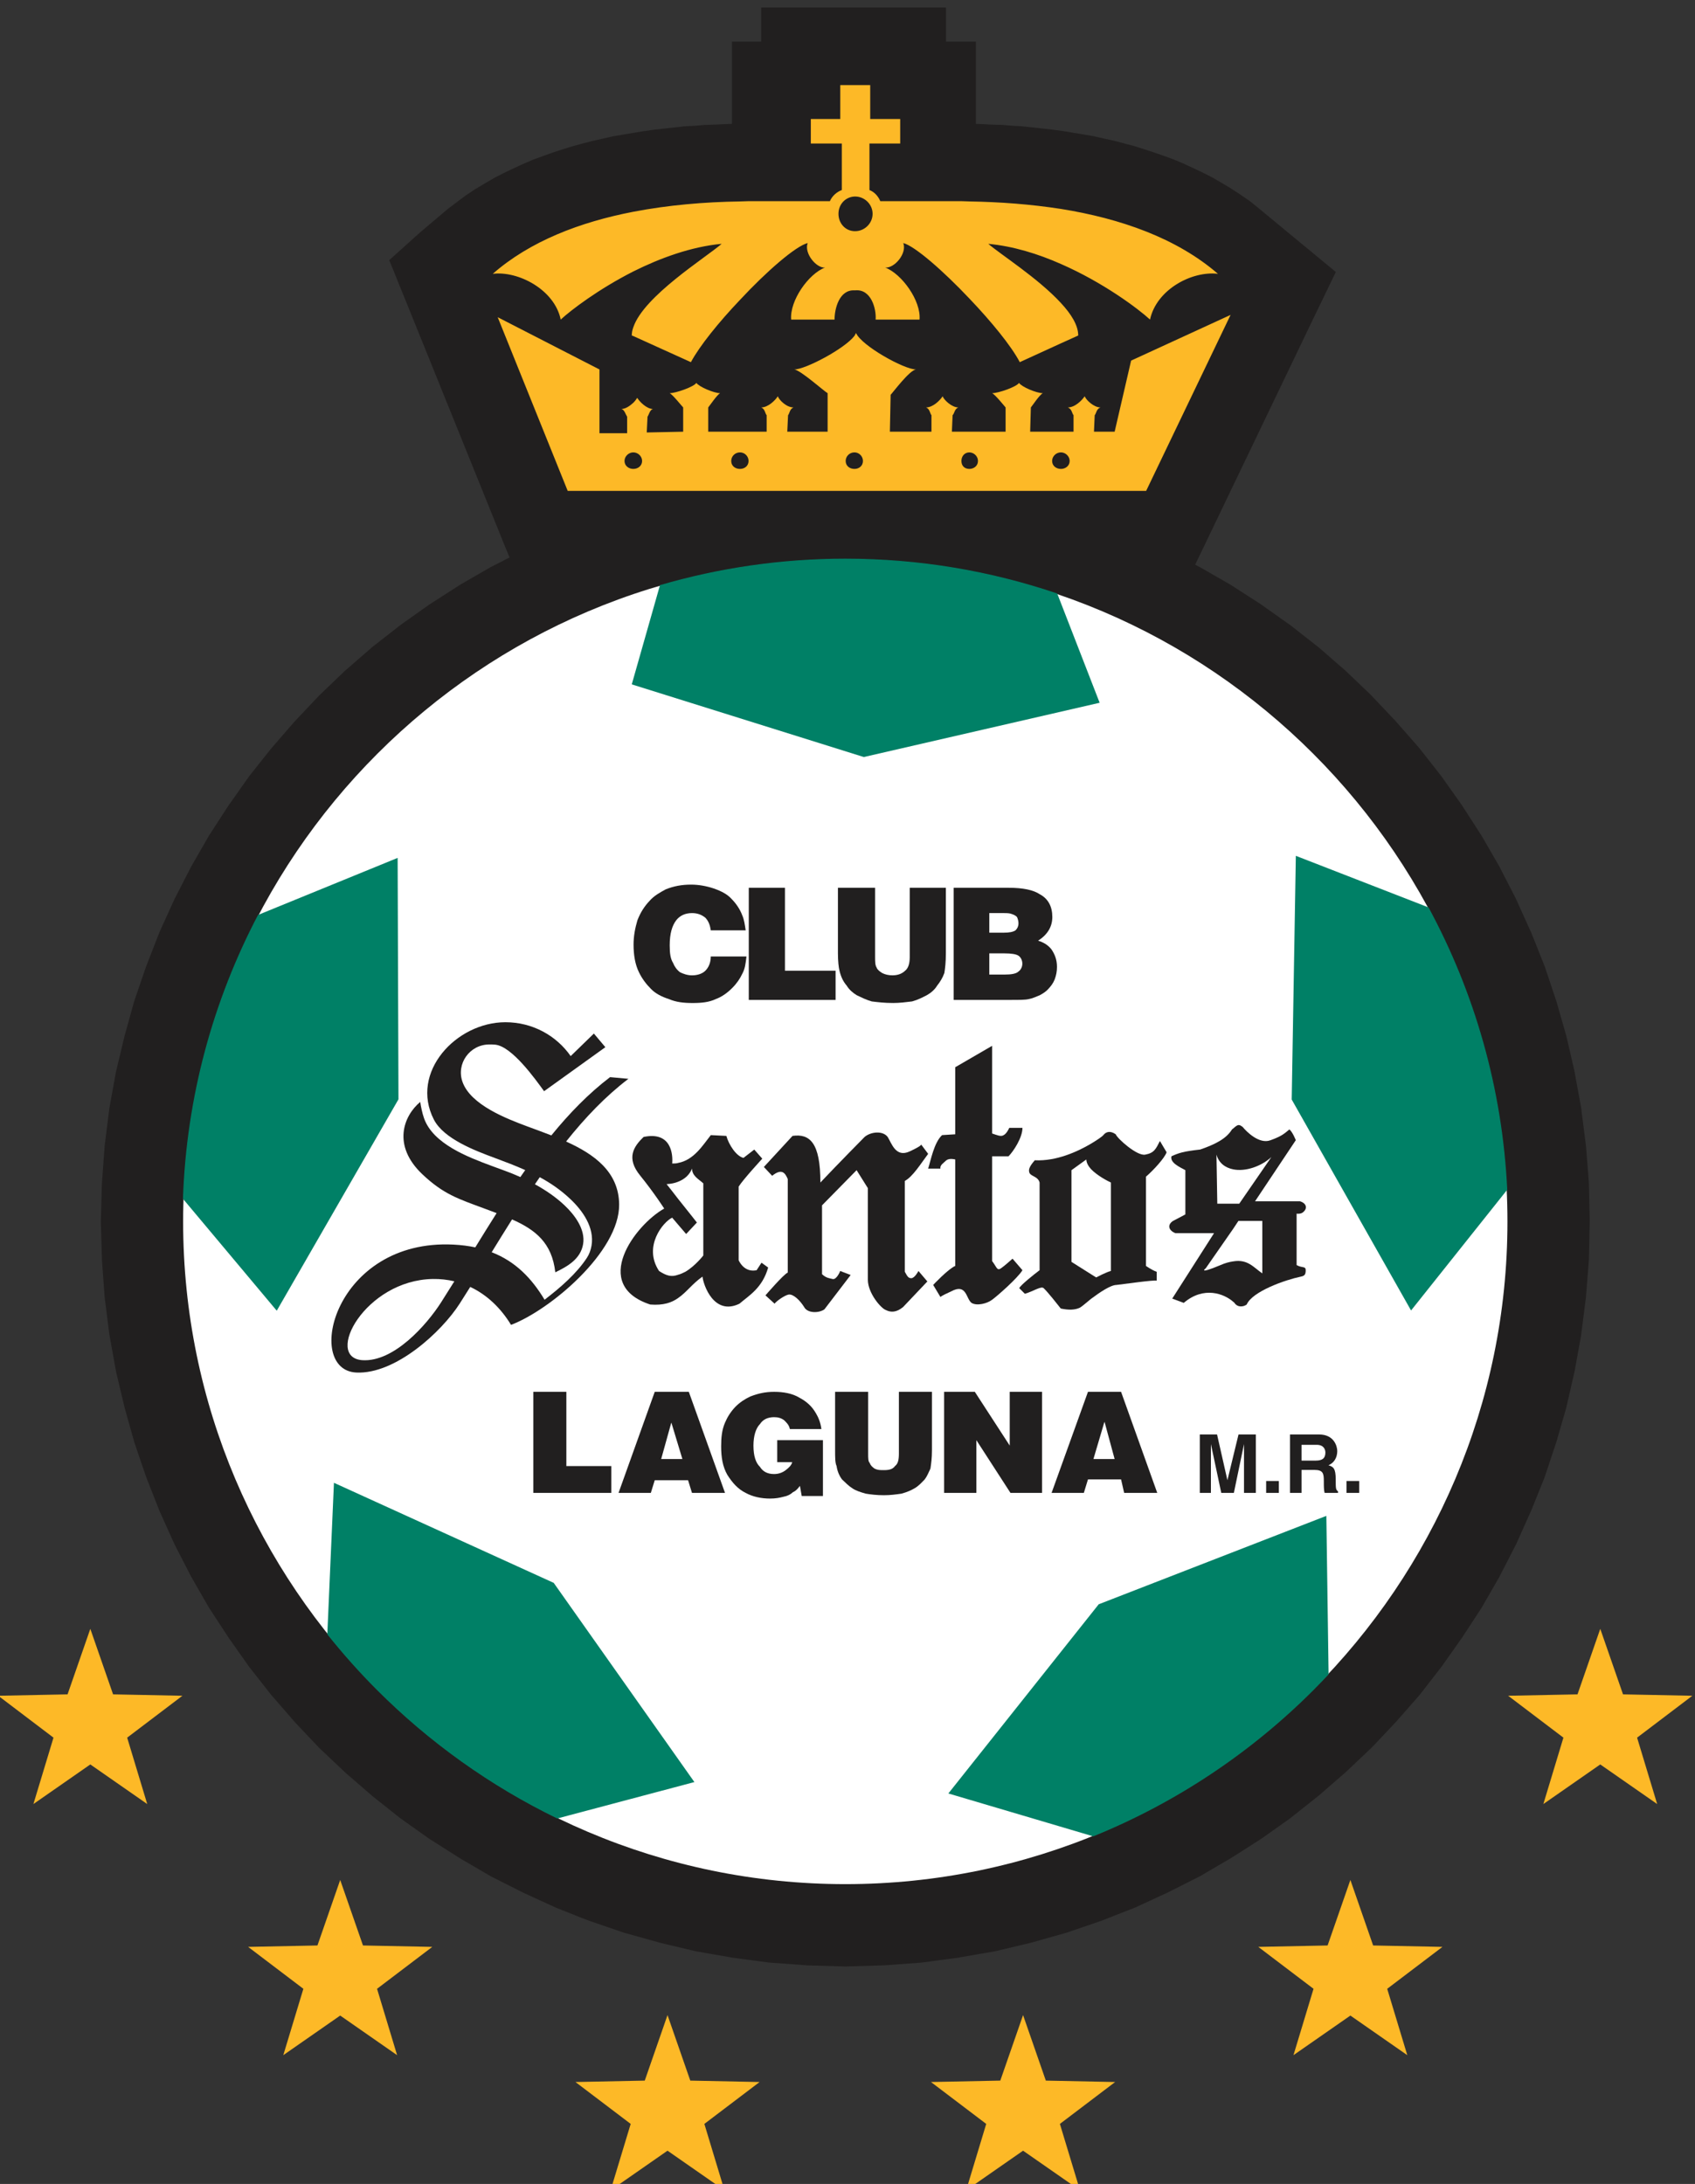 <svg xmlns:dc="http://purl.org/dc/elements/1.1/" xmlns:cc="http://creativecommons.org/ns#" xmlns:rdf="http://www.w3.org/1999/02/22-rdf-syntax-ns#" xmlns:svg="http://www.w3.org/2000/svg" xmlns="http://www.w3.org/2000/svg" id="svg7254" version="1.1" viewBox="1 1 51.36 66.15">
  <rect x="1" y="1" width="51.36" height="66.15" fill="#333333" stroke="none"/>
  <defs id="defs7248">
    <clipPath id="clipPath5318" clipPathUnits="userSpaceOnUse">
      <path id="path5316" d="M 0,0 H 595.276 V 765.354 H 0 Z"></path>
    </clipPath>
    <clipPath id="clipPath5346" clipPathUnits="userSpaceOnUse">
      <path id="path5344" d="M 0,0 H 595.276 V 765.354 H 0 Z"></path>
    </clipPath>
    <clipPath id="clipPath5370" clipPathUnits="userSpaceOnUse">
      <path id="path5368" d="M 0,0 H 595.276 V 765.354 H 0 Z"></path>
    </clipPath>
    <clipPath id="clipPath5394" clipPathUnits="userSpaceOnUse">
      <path id="path5392" d="M 0,0 H 595.276 V 765.354 H 0 Z"></path>
    </clipPath>
    <clipPath id="clipPath5432" clipPathUnits="userSpaceOnUse">
      <path id="path5430" d="M 0,0 H 595.276 V 765.354 H 0 Z"></path>
    </clipPath>
  </defs>
  <g transform="translate(-103.313,-91.665)" id="layer1">
    <g id="g7246" transform="matrix(0.665,0,0,-0.665,-6.521,572.277)">
      <g id="g5308" transform="translate(239.067,667.314)">
        <path d="M 0,0 -0.002,0.038 V 0.055 L -0.134,1.716 -0.14,1.749 -0.141,1.767 -0.347,3.387 -0.351,3.438 -0.357,3.469 -0.653,5.081 -0.658,5.11 -0.659,5.121 -1.019,6.68 -1.035,6.737 -1.039,6.756 -1.488,8.324 -1.5,8.353 l -0.005,0.015 -0.503,1.503 -0.017,0.045 -0.012,0.028 -0.588,1.478 -0.016,0.04 -0.013,0.02 -0.65,1.44 -0.016,0.036 -0.01,0.02 -0.731,1.424 -0.015,0.028 -0.008,0.016 -0.793,1.374 -0.019,0.032 -0.01,0.012 -0.886,1.375 -0.916,1.292 -0.018,0.028 -0.009,0.01 -0.976,1.242 -0.025,0.031 -0.013,0.016 -1.07,1.217 -1.08,1.14 -0.026,0.025 -0.012,0.016 -1.131,1.08 -0.031,0.029 -0.02,0.018 -1.194,1.037 -0.028,0.022 -0.012,0.009 -1.247,0.978 -0.025,0.018 -0.013,0.007 -1.324,0.938 -1.344,0.866 -0.028,0.016 -0.012,0.009 -1.377,0.79 -0.028,0.016 -0.013,0.006 -0.178,0.092 0.121,0.251 0.203,0.422 0.128,0.262 0.127,0.267 4.649,9.682 0.352,0.731 0.161,0.328 0.158,0.33 0.255,0.529 0.257,0.529 -0.451,0.372 -0.453,0.374 -0.283,0.236 -0.287,0.234 -0.596,0.491 -1.439,1.19 -0.376,0.304 -0.043,0.032 -0.03,0.021 -0.019,0.015 -0.008,0.003 -0.385,0.265 -0.424,0.278 -0.388,0.23 -0.415,0.244 -0.034,0.015 -0.018,0.011 -0.447,0.228 -0.382,0.178 -0.453,0.212 -0.46,0.194 -0.032,0.01 -0.01,0.005 -0.422,0.154 -0.452,0.156 -0.407,0.133 -0.477,0.151 -0.045,0.015 -0.026,0.006 -0.325,0.08 -0.058,0.022 -0.046,0.012 -0.027,0.006 -0.421,0.107 -0.419,0.092 -0.491,0.112 -0.039,0.008 -0.017,0.001 -0.424,0.073 -0.917,0.151 -0.484,0.065 -0.432,0.049 -0.434,0.046 -0.503,0.055 -0.033,0.004 h -0.022 l -0.358,0.02 -0.503,0.04 -0.033,0.002 h -0.016 l -0.373,0.008 -0.489,0.027 -0.274,0.008 v 1.321 0.463 0.47 0.746 0.749 h -0.746 -0.617 v 0.057 0.748 0.747 h -0.747 -0.748 -0.467 -0.468 -3.567 -0.466 -0.467 -0.747 -0.746 v -0.747 -0.748 -0.057 h -0.585 -0.747 v -0.749 -0.746 -0.47 -0.463 -1.319 l -0.376,-0.015 -0.368,-0.018 -0.493,-0.016 -0.034,-10e-4 -0.017,-0.002 -0.375,-0.033 -0.504,-0.027 -0.036,-0.004 -0.017,-0.002 -0.848,-0.094 -0.491,-0.055 -0.488,-0.071 -0.424,-0.069 -0.426,-0.072 -0.488,-0.083 -0.051,-0.008 -0.029,-0.007 -0.39,-0.089 -0.507,-0.115 -0.429,-0.111 -0.501,-0.136 -0.439,-0.137 -0.475,-0.156 -0.396,-0.143 -0.447,-0.163 -0.039,-0.017 -0.021,-0.008 -0.461,-0.198 -0.384,-0.179 -0.462,-0.22 -0.411,-0.212 -0.037,-0.021 -0.019,-0.012 -0.393,-0.228 -0.396,-0.238 -0.033,-0.02 -0.017,-0.011 -0.387,-0.257 -0.026,-0.016 -0.008,-0.007 -0.027,-0.02 -0.009,-0.007 -0.72,-0.54 -0.03,-0.026 -0.017,-0.012 -1.169,-0.988 -0.228,-0.201 -0.246,-0.22 -0.244,-0.221 -0.391,-0.349 -0.392,-0.352 0.2,-0.487 0.195,-0.485 0.124,-0.309 0.125,-0.303 0.48,-1.185 3.945,-9.759 0.12,-0.299 0.118,-0.288 0.176,-0.427 -0.83,-0.425 -0.035,-0.019 -0.019,-0.01 -1.375,-0.792 -0.03,-0.017 -0.015,-0.013 -1.373,-0.884 -1.296,-0.918 -0.023,-0.02 -0.011,-0.007 -1.249,-0.977 -0.026,-0.021 -0.008,-0.01 -1.185,-1.028 -0.029,-0.027 -0.016,-0.013 -1.138,-1.091 -0.028,-0.029 -0.013,-0.012 -1.112,-1.177 -1.061,-1.225 -0.986,-1.242 -0.024,-0.034 -0.012,-0.016 -0.934,-1.324 -0.858,-1.325 -0.023,-0.037 -0.012,-0.022 -0.792,-1.377 -0.014,-0.029 -0.008,-0.013 -0.732,-1.427 -0.014,-0.03 -0.005,-0.012 -0.651,-1.432 -0.018,-0.043 -0.011,-0.027 -0.597,-1.533 -0.523,-1.522 -0.011,-0.043 -0.008,-0.018 -0.445,-1.602 -0.38,-1.592 -0.007,-0.034 -0.003,-0.015 -0.289,-1.591 -0.008,-0.048 -0.002,-0.027 -0.205,-1.631 -0.005,-0.042 -0.003,-0.026 -0.123,-1.708 -0.047,-1.668 v -0.033 -0.01 -0.031 -0.014 l 0.051,-1.72 0.12,-1.659 0.004,-0.041 0.003,-0.021 0.205,-1.625 0.006,-0.045 0.006,-0.029 0.289,-1.606 0.011,-0.044 0.003,-0.025 0.388,-1.632 0.436,-1.552 0.014,-0.039 0.006,-0.022 0.52,-1.525 0.013,-0.033 0.006,-0.017 0.575,-1.462 0.017,-0.044 0.012,-0.027 0.649,-1.438 0.011,-0.027 0.004,-0.009 0.012,-0.025 0.006,-0.009 0.725,-1.412 0.017,-0.035 0.012,-0.019 0.784,-1.364 0.025,-0.043 0.014,-0.02 0.886,-1.354 0.898,-1.272 0.015,-0.023 0.005,-0.007 0.018,-0.023 0.008,-0.01 0.989,-1.258 0.019,-0.023 0.01,-0.01 1.063,-1.224 1.071,-1.13 0.034,-0.035 0.021,-0.02 1.177,-1.113 1.224,-1.059 1.242,-0.986 0.033,-0.025 0.017,-0.013 1.276,-0.904 0.036,-0.024 0.019,-0.011 1.369,-0.87 1.375,-0.803 0.041,-0.023 0.02,-0.01 1.455,-0.733 1.466,-0.672 0.031,-0.011 0.013,-0.006 1.138,-0.453 0.396,-0.149 1.528,-0.523 0.041,-0.012 0.021,-0.005 1.597,-0.446 1.582,-0.376 0.051,-0.01 0.027,-0.005 1.639,-0.286 0.808,-0.108 0.819,-0.108 0.053,-0.005 0.031,-0.003 1.653,-0.121 0.037,-0.002 0.02,-0.002 1.67,-0.048 h 0.061 0.023 l 1.691,0.05 0.03,0.002 h 0.012 l 1.657,0.121 0.051,0.006 0.025,0.002 1.615,0.216 0.04,0.008 0.027,0.004 0.117,0.021 1.49,0.258 0.043,0.008 0.019,0.005 1.618,0.386 1.559,0.439 0.039,0.011 0.017,0.007 1.531,0.523 0.03,0.011 0.016,0.005 1.21,0.476 0.269,0.102 0.049,0.022 0.026,0.011 1.478,0.683 1.403,0.708 0.027,0.013 0.005,0.003 0.034,0.018 0.014,0.008 1.405,0.823 1.321,0.842 0.037,0.025 0.021,0.014 1.295,0.916 0.028,0.022 0.012,0.011 1.278,1.015 1.223,1.063 1.13,1.071 0.036,0.033 0.022,0.021 1.104,1.169 1.033,1.177 0.019,0.022 0.004,0.007 0.023,0.028 0.01,0.011 0.978,1.259 0.017,0.02 0.005,0.012 0.93,1.318 0.858,1.312 0.024,0.041 0.015,0.025 0.793,1.376 0.016,0.031 0.004,0.013 0.727,1.415 0.019,0.037 0.008,0.021 0.67,1.494 0.595,1.475 0.016,0.048 0.01,0.027 0.523,1.57 0.444,1.535 0.014,0.059 0.006,0.022 0.361,1.581 0.007,0.039 0.007,0.022 0.288,1.597 0.006,0.047 0.003,0.029 0.209,1.641 0.004,0.032 v 0.016 l 0.132,1.655 0.003,0.047 v 0.028 l 0.036,1.721 z" style="fill:#211f1f;fill-opacity:1;fill-rule:nonzero;stroke:none" id="path5310"></path>
      </g>
      <g id="g5312">
        <g id="g5314" clip-path="url(#clipPath5318)">
          <g id="g5320" transform="translate(205.189,695.75)">
            <path d="M 0,0 C 16.611,0 30.166,-13.56 30.166,-30.168 30.166,-46.79 16.611,-60.346 0,-60.347 c -16.622,0 -30.177,13.557 -30.177,30.179 C -30.177,-13.56 -16.622,0 0,0" style="fill:#ffffff;fill-opacity:1;fill-rule:nonzero;stroke:none" id="path5322"></path>
          </g>
          <g id="g5324" transform="translate(184.786,682.146)">
            <path d="m 0,0 -6.362,-2.599 c -2.043,-3.894 -3.261,-8.279 -3.42,-12.928 l 4.274,-5.098 5.546,9.629 z m -2.902,-28.463 -0.302,-6.902 c 0.71,-0.889 1.464,-1.737 2.266,-2.538 2.381,-2.381 5.154,-4.367 8.21,-5.85 l 6.25,1.659 -6.41,9.073 z m 32.956,40.505 c -3.032,1.029 -6.281,1.587 -9.651,1.587 -2.93,0 -5.766,-0.422 -8.449,-1.206 L 10.668,7.903 21.241,4.594 31.987,7.066 Z m 16.92,-14.298 -6.047,2.35 -0.188,-11.101 5.438,-9.607 4.381,5.499 c 10e-4,0.004 10e-4,0.01 10e-4,0.012 -0.223,4.629 -1.498,8.989 -3.585,12.847 m -15.029,-31.74 -6.851,-8.617 6.602,-1.953 c 3.784,1.535 7.191,3.816 10.036,6.663 0.234,0.233 0.46,0.473 0.687,0.713 l -0.102,7.221 z" style="fill:#008066;fill-opacity:1;fill-rule:nonzero;stroke:none" id="path5326"></path>
          </g>
          <g id="g5328" transform="translate(218.207,704.796)">
            <path d="m 0,0 -0.75,-3.238 h -0.942 l 0.033,0.752 c 0.073,0.073 0.073,0.283 0.261,0.353 -0.294,0 -0.647,0.331 -0.718,0.508 -0.119,-0.177 -0.435,-0.508 -0.768,-0.508 0.19,-0.07 0.19,-0.28 0.261,-0.353 V -3.238 H -4.6 l 0.032,1.105 c 0.072,0.083 0.393,0.576 0.546,0.65 -0.296,0 -0.976,0.293 -1.085,0.468 -0.106,-0.175 -0.931,-0.468 -1.224,-0.468 0.142,-0.074 0.541,-0.567 0.612,-0.65 v -1.105 h -2.447 l 0.032,0.752 c 0.084,0.073 0.084,0.283 0.261,0.353 -0.293,0 -0.647,0.331 -0.716,0.508 -0.109,-0.177 -0.437,-0.508 -0.753,-0.508 0.175,-0.07 0.175,-0.28 0.245,-0.353 v -0.752 h -1.895 l 0.035,1.681 c 0.107,0.109 0.858,1.119 1.155,1.154 -0.544,0 -2.485,1.084 -2.732,1.66 -0.023,-0.045 -0.047,-0.08 -0.071,-0.13 -0.449,-0.586 -2.235,-1.53 -2.742,-1.53 0.291,-0.035 1.364,-0.999 1.518,-1.08 v -1.755 h -1.838 l 0.036,0.752 c 0.07,0.073 0.07,0.283 0.248,0.353 -0.317,0 -0.649,0.331 -0.717,0.508 -0.107,-0.177 -0.437,-0.508 -0.754,-0.508 0.176,-0.07 0.176,-0.28 0.247,-0.353 v -0.752 h -2.662 v 1.105 c 0.07,0.083 0.402,0.576 0.543,0.65 -0.283,0 -0.966,0.293 -1.084,0.468 -0.105,-0.175 -0.931,-0.468 -1.213,-0.468 0.141,-0.074 0.532,-0.567 0.613,-0.65 v -1.105 l -1.66,-0.035 0.035,0.717 c 0.071,0.107 0.106,0.316 0.248,0.353 -0.283,0 -0.613,0.331 -0.717,0.508 -0.038,-0.061 -0.095,-0.142 -0.178,-0.225 -0.153,-0.14 -0.353,-0.283 -0.542,-0.283 0.141,-0.037 0.189,-0.246 0.26,-0.353 v -0.751 h -1.26 v 2.904 l -4.638,2.38 3.19,-7.911 H 0.685 l 3.847,8.016 z m -22.682,-4.933 c -0.211,0 -0.401,0.14 -0.401,0.363 0,0.213 0.19,0.39 0.401,0.39 0.212,0 0.4,-0.177 0.4,-0.39 0,-0.223 -0.188,-0.363 -0.4,-0.363 m 4.86,0 c -0.224,0 -0.399,0.14 -0.399,0.363 0,0.213 0.175,0.39 0.399,0.39 0.215,0 0.391,-0.177 0.391,-0.39 0,-0.223 -0.176,-0.363 -0.391,-0.363 m 5.217,0 c -0.224,0 -0.401,0.14 -0.401,0.363 0,0.213 0.177,0.39 0.401,0.39 0.21,0 0.386,-0.177 0.386,-0.39 0,-0.223 -0.176,-0.363 -0.386,-0.363 m 5.248,0 h -0.01 c -0.224,0 -0.365,0.14 -0.365,0.363 0,0.213 0.141,0.39 0.365,0.39 h 0.01 c 0.215,-0.013 0.379,-0.189 0.379,-0.39 0,-0.21 -0.164,-0.354 -0.379,-0.363 m 4.159,0 c -0.216,0 -0.401,0.14 -0.401,0.363 0,0.213 0.185,0.39 0.401,0.39 0.21,0 0.398,-0.177 0.398,-0.39 0,-0.223 -0.188,-0.363 -0.398,-0.363 M -25.99,1.869 c 0.471,0.436 1.731,1.392 3.308,2.192 1.225,0.611 2.637,1.129 4.025,1.258 -0.717,-0.623 -3.544,-2.377 -4.025,-3.801 -0.047,-0.13 -0.07,-0.246 -0.07,-0.375 l 0.07,-0.025 2.624,-1.189 c 0.39,0.73 1.272,1.825 2.236,2.836 1.206,1.296 2.534,2.449 3.085,2.59 -0.176,-0.472 0.402,-1.153 0.789,-1.117 -0.753,-0.285 -1.613,-1.508 -1.542,-2.369 h 1.977 c 0,0.496 0.215,1.368 0.908,1.331 h 0.035 c 0.719,0.071 0.967,-0.835 0.929,-1.331 h 2.001 c 0.072,0.861 -0.81,2.084 -1.563,2.369 0.423,-0.036 0.999,0.645 0.822,1.117 0.531,-0.141 1.825,-1.271 3.024,-2.541 0.978,-1.025 1.897,-2.144 2.284,-2.885 l 1.875,0.858 0.788,0.356 c 0,0.468 -0.319,0.975 -0.788,1.481 -1.039,1.129 -2.768,2.225 -3.31,2.695 1.132,-0.105 2.271,-0.458 3.31,-0.918 C -1.281,3.564 0.308,2.377 0.862,1.869 1.155,3.237 2.769,4.095 3.956,3.953 2.075,5.579 -0.48,6.472 -3.198,6.909 -4.568,7.121 -5.966,7.226 -7.357,7.25 -7.591,7.263 -7.826,7.263 -8.05,7.263 h -3.378 c -0.106,0.245 -0.283,0.424 -0.494,0.505 v 2.12 h 1.4 v 1.116 h -1.366 v 1.545 h -1.364 v -1.545 h -1.342 V 9.888 h 1.412 v -2.12 c -0.224,-0.081 -0.436,-0.26 -0.543,-0.505 h -3.376 c -0.248,0 -0.484,0 -0.721,-0.013 -1.623,-0.024 -3.27,-0.165 -4.86,-0.47 -2.437,-0.471 -4.708,-1.342 -6.404,-2.827 1.154,0.142 2.814,-0.716 3.096,-2.084 m 13.385,5.605 h 0.035 c 0.422,0 0.791,-0.353 0.791,-0.788 0,-0.437 -0.369,-0.79 -0.791,-0.79 h -0.035 c -0.424,0.012 -0.729,0.364 -0.729,0.79 0,0.423 0.305,0.766 0.729,0.788" style="fill:#fdb927;fill-opacity:1;fill-rule:nonzero;stroke:none" id="path5330"></path>
          </g>
          <g id="g5332" transform="translate(200.645,678.845)">
            <path d="m 0,0 h -1.591 c -0.034,0.247 -0.105,0.424 -0.246,0.576 -0.176,0.141 -0.364,0.211 -0.609,0.211 -0.298,0 -0.545,-0.104 -0.72,-0.328 -0.189,-0.249 -0.296,-0.611 -0.296,-1.142 0,-0.365 0.035,-0.613 0.154,-0.801 0.07,-0.176 0.176,-0.318 0.317,-0.424 0.142,-0.069 0.33,-0.141 0.545,-0.141 0.245,0 0.469,0.072 0.609,0.211 0.141,0.142 0.246,0.354 0.246,0.649 H 0.035 C 0,-1.519 -0.037,-1.765 -0.155,-1.977 -0.26,-2.201 -0.402,-2.413 -0.614,-2.625 -0.837,-2.849 -1.085,-3.027 -1.365,-3.13 c -0.296,-0.143 -0.648,-0.179 -1.049,-0.179 -0.4,0 -0.752,0.036 -1.084,0.179 -0.318,0.103 -0.611,0.246 -0.823,0.469 -0.211,0.211 -0.401,0.46 -0.542,0.753 -0.175,0.353 -0.246,0.789 -0.246,1.26 0,0.389 0.071,0.753 0.176,1.107 0.14,0.364 0.329,0.647 0.541,0.871 0.213,0.247 0.472,0.387 0.753,0.541 0.366,0.143 0.717,0.213 1.155,0.213 0.353,0 0.716,-0.07 1.036,-0.178 0.33,-0.116 0.611,-0.259 0.8,-0.469 0.21,-0.213 0.388,-0.47 0.493,-0.754 C -0.07,0.494 -0.037,0.247 0,0" style="fill:#211f1f;fill-opacity:1;fill-rule:nonzero;stroke:none" id="path5334"></path>
          </g>
        </g>
      </g>
      <g id="g5336" transform="translate(204.742,675.677)">
        <path d="m 0,0 h -3.956 v 5.108 h 1.648 V 1.33 H 0 Z" style="fill:#211f1f;fill-opacity:1;fill-rule:nonzero;stroke:none" id="path5338"></path>
      </g>
      <g id="g5340">
        <g id="g5342" clip-path="url(#clipPath5346)">
          <g id="g5348" transform="translate(204.848,677.798)">
            <path d="m 0,0 v 2.988 h 1.693 v -3.166 c 0,-0.176 0,-0.364 0.071,-0.47 0.038,-0.106 0.143,-0.178 0.249,-0.247 0.142,-0.072 0.294,-0.106 0.47,-0.106 0.248,0 0.435,0.072 0.579,0.21 0.139,0.108 0.21,0.319 0.21,0.613 V 2.988 H 4.918 V 0 C 4.918,-0.402 4.884,-0.683 4.85,-0.895 4.768,-1.118 4.66,-1.295 4.519,-1.472 4.414,-1.649 4.239,-1.801 4.047,-1.908 3.838,-2.014 3.637,-2.12 3.377,-2.19 3.096,-2.225 2.802,-2.261 2.517,-2.261 2.118,-2.261 1.835,-2.225 1.541,-2.19 1.295,-2.12 1.083,-2.014 0.859,-1.908 0.682,-1.801 0.505,-1.649 0.402,-1.472 0.248,-1.295 0.141,-1.083 0.071,-0.791 0.034,-0.648 0,-0.354 0,0" style="fill:#211f1f;fill-opacity:1;fill-rule:nonzero;stroke:none" id="path5350"></path>
          </g>
          <g id="g5352" transform="translate(214.583,677.971)">
            <path d="m 0,0 c -0.143,0.192 -0.367,0.332 -0.613,0.403 0.437,0.282 0.647,0.646 0.647,1.082 0,0.459 -0.177,0.826 -0.575,1.036 -0.284,0.19 -0.755,0.293 -1.403,0.293 H -2.18 -4.462 v -5.108 h 2.282 0.307 c 0.401,0 0.683,0 0.825,0.037 0.189,0.034 0.33,0.104 0.507,0.175 0.141,0.072 0.293,0.179 0.365,0.259 0.14,0.143 0.246,0.284 0.317,0.461 C 0.21,-1.175 0.246,-1 0.246,-0.786 0.246,-0.457 0.141,-0.209 0,0 m -2.837,1.661 h 0.542 0.115 c 0.177,0 0.286,-0.01 0.343,-0.035 0.108,-0.035 0.192,-0.07 0.259,-0.141 0.037,-0.069 0.07,-0.187 0.07,-0.293 0,-0.106 -0.033,-0.213 -0.137,-0.318 C -1.753,0.802 -1.93,0.768 -2.18,0.768 H -2.19 -2.837 Z M -1.508,-1 C -1.613,-1.103 -1.837,-1.14 -2.153,-1.14 H -2.18 -2.837 v 0.966 h 0.657 0.027 c 0.316,0 0.54,-0.035 0.645,-0.106 0.107,-0.072 0.176,-0.212 0.176,-0.366 0,-0.14 -0.069,-0.282 -0.176,-0.354" style="fill:#211f1f;fill-opacity:1;fill-rule:nonzero;stroke:none" id="path5354"></path>
          </g>
        </g>
      </g>
      <g id="g5356" transform="translate(194.522,653.223)">
        <path d="m 0,0 h -3.554 v 4.603 h 1.506 V 1.222 H 0 Z" style="fill:#211f1f;fill-opacity:1;fill-rule:nonzero;stroke:none" id="path5358"></path>
      </g>
      <g id="g5360" transform="translate(198.054,657.826)">
        <path d="m 0,0 h -0.778 -0.775 l -1.649,-4.603 h 1.471 l 0.178,0.577 h 0.775 0.744 L 0.144,-4.603 H 1.649 Z M -0.778,-3.061 H -1.26 l 0.462,1.66 0.02,-0.058 0.485,-1.602 z" style="fill:#211f1f;fill-opacity:1;fill-rule:nonzero;stroke:none" id="path5362"></path>
      </g>
      <g id="g5364">
        <g id="g5366" clip-path="url(#clipPath5370)">
          <g id="g5372" transform="translate(204.094,656.131)">
            <path d="m 0,0 h -1.436 c -0.037,0.188 -0.152,0.294 -0.26,0.401 -0.139,0.104 -0.284,0.14 -0.457,0.14 -0.296,0 -0.508,-0.105 -0.648,-0.318 -0.187,-0.187 -0.294,-0.54 -0.294,-0.976 0,-0.473 0.107,-0.789 0.294,-0.966 0.14,-0.224 0.352,-0.33 0.648,-0.33 0.211,0 0.389,0.071 0.529,0.178 0.151,0.116 0.259,0.223 0.296,0.363 h -0.684 v 1.002 h 2.083 v -2.543 h -0.967 l -0.081,0.46 c -0.105,-0.141 -0.212,-0.247 -0.318,-0.285 -0.108,-0.105 -0.246,-0.175 -0.436,-0.211 -0.175,-0.046 -0.351,-0.081 -0.611,-0.081 -0.389,0 -0.788,0.081 -1.107,0.258 -0.363,0.178 -0.613,0.471 -0.837,0.824 -0.209,0.365 -0.281,0.79 -0.281,1.296 0,0.399 0.033,0.752 0.177,1.082 0.104,0.247 0.257,0.495 0.471,0.718 0.21,0.212 0.433,0.354 0.682,0.472 0.365,0.14 0.683,0.211 1.084,0.211 0.422,0 0.825,-0.071 1.142,-0.26 C -0.682,1.259 -0.436,1.047 -0.248,0.718 -0.141,0.541 -0.035,0.294 0,0" style="fill:#211f1f;fill-opacity:1;fill-rule:nonzero;stroke:none" id="path5374"></path>
          </g>
          <g id="g5376" transform="translate(204.719,655.166)">
            <path d="m 0,0 v 2.66 h 1.506 v -2.801 c 0,-0.223 0,-0.365 0.069,-0.435 0.037,-0.107 0.108,-0.178 0.223,-0.261 0.142,-0.069 0.248,-0.069 0.425,-0.069 0.224,0 0.4,0.034 0.507,0.186 0.14,0.107 0.177,0.284 0.177,0.579 V 2.66 H 4.414 V 0 c 0,-0.364 -0.037,-0.613 -0.07,-0.837 C 4.259,-1.013 4.191,-1.19 4.083,-1.329 3.943,-1.472 3.812,-1.624 3.624,-1.732 3.447,-1.836 3.272,-1.909 3.023,-1.978 2.766,-2.014 2.519,-2.049 2.223,-2.049 1.906,-2.049 1.612,-2.014 1.399,-1.978 1.152,-1.909 0.93,-1.836 0.785,-1.732 0.611,-1.624 0.469,-1.472 0.316,-1.329 0.209,-1.19 0.104,-0.978 0.068,-0.72 0,-0.576 0,-0.329 0,0" style="fill:#211f1f;fill-opacity:1;fill-rule:nonzero;stroke:none" id="path5378"></path>
          </g>
        </g>
      </g>
      <g id="g5380" transform="translate(211.156,653.223)">
        <path d="m 0,0 h -1.47 v 4.603 h 1.4 L 1.52,2.155 V 4.603 H 2.992 V 0 H 1.554 L 0,2.402 Z" style="fill:#211f1f;fill-opacity:1;fill-rule:nonzero;stroke:none" id="path5382"></path>
      </g>
      <g id="g5384" transform="translate(217.75,657.826)">
        <path d="m 0,0 h -0.776 -0.733 l -1.658,-4.603 h 1.47 l 0.188,0.613 H -0.776 0 L 0.14,-4.603 H 1.648 Z M -0.776,-3.061 H -1.26 l 0.484,1.636 0.022,0.061 0.46,-1.697 z" style="fill:#211f1f;fill-opacity:1;fill-rule:nonzero;stroke:none" id="path5386"></path>
      </g>
      <g id="g5388">
        <g id="g5390" clip-path="url(#clipPath5394)">
          <g id="g5396" transform="translate(187.37,662.86)">
            <path d="m 0,0 c -0.312,0.075 -0.641,0.112 -0.984,0.106 -3.085,-0.052 -4.963,-3.581 -3.207,-3.698 1.433,-0.094 2.931,1.61 3.583,2.627 C -0.404,-0.646 -0.202,-0.324 0,0 M 1.701,1.325 C 2.79,0.903 3.527,0.134 4.111,-0.839 4.826,-0.292 5.568,0.349 6.04,1.07 6.147,1.233 6.216,1.421 6.251,1.627 6.39,2.45 5.85,3.215 5.283,3.749 4.847,4.161 4.382,4.478 3.892,4.743 3.818,4.636 3.745,4.528 3.671,4.42 4.162,4.151 4.626,3.834 5.016,3.466 5.48,3.029 5.981,2.369 5.867,1.693 5.752,1.014 5.156,0.678 4.6,0.41 4.45,1.751 3.698,2.346 2.63,2.82 2.317,2.326 2.009,1.825 1.701,1.325 m -6.17,-5.48 C -6.878,-4.037 -5.465,1.948 -0.033,1.672 0.322,1.654 0.649,1.611 0.954,1.546 1.276,2.069 1.599,2.591 1.926,3.106 1.742,3.176 1.551,3.247 1.355,3.32 0.182,3.756 -0.489,3.962 -1.45,4.869 -2.844,6.182 -2.318,7.533 -1.555,8.17 -1.519,7.936 -1.463,7.663 -1.385,7.439 -0.979,6.257 0.632,5.655 1.691,5.26 1.893,5.185 2.096,5.111 2.299,5.037 2.534,4.951 2.772,4.855 3.008,4.749 3.082,4.856 3.156,4.962 3.23,5.067 2.779,5.269 2.311,5.445 1.827,5.625 c -0.876,0.326 -2.307,0.86 -2.76,1.742 -1.106,2.154 1.021,4.434 3.259,4.434 1.237,0 2.323,-0.609 2.975,-1.543 L 6.358,11.285 6.881,10.664 4.089,8.659 C 3.674,9.231 2.629,10.692 1.87,10.778 1.78,10.788 1.685,10.788 1.595,10.788 0.701,10.788 0.073,9.91 0.374,9.076 0.75,8.036 2.366,7.413 3.305,7.063 3.664,6.929 4.043,6.794 4.42,6.646 5.239,7.651 6.118,8.556 7.096,9.3 L 7.932,9.223 C 6.888,8.429 5.957,7.452 5.092,6.367 6.38,5.787 7.495,4.982 7.509,3.501 7.53,1.351 4.362,-1.311 2.583,-1.984 2.119,-1.219 1.486,-0.613 0.724,-0.255 0.565,-0.509 0.406,-0.762 0.245,-1.013 -0.58,-2.303 -2.686,-4.242 -4.469,-4.155" style="fill:#211f1f;fill-opacity:1;fill-rule:nonzero;stroke:none" id="path5398"></path>
          </g>
          <g id="g5400" transform="translate(201.366,663.708)">
            <path d="m 0,0 -0.223,-0.342 c -0.342,-0.072 -0.636,0.086 -0.818,0.45 v 3.359 c 0.22,0.344 1.076,1.271 1.076,1.271 L -0.33,5.153 -0.821,4.774 C -1.149,4.847 -1.49,5.373 -1.602,5.775 L -2.31,5.811 C -2.676,5.349 -3.078,4.677 -3.8,4.544 -3.884,4.518 -3.971,4.518 -4.07,4.518 -4.032,4.922 -4.105,5.995 -5.374,5.727 -5.813,5.301 -6.193,4.774 -5.52,3.958 -4.887,3.174 -4.434,2.466 -4.434,2.466 -5.777,1.709 -7.792,-1.013 -5.07,-1.905 c 0.598,-0.047 0.977,0.085 1.27,0.295 0.391,0.267 0.649,0.657 1.112,0.976 0.036,-0.379 0.524,-1.797 1.684,-1.233 0.439,0.378 1.039,0.708 1.307,1.646 z m -2.652,0.328 c 0,0 -0.366,-0.475 -0.818,-0.742 -0.122,-0.062 -0.231,-0.11 -0.33,-0.135 -0.305,-0.111 -0.525,-0.051 -0.868,0.171 -0.743,1.122 0.196,2.246 0.598,2.429 l 0.27,-0.317 0.366,-0.427 0.49,0.523 c 0,0 -0.453,0.577 -0.856,1.077 -0.219,0.282 -0.414,0.538 -0.525,0.672 0.196,0.011 0.378,0.046 0.525,0.109 0.318,0.123 0.525,0.329 0.635,0.599 0,-0.329 0.292,-0.476 0.513,-0.672 z" style="fill:#211f1f;fill-opacity:1;fill-rule:nonzero;stroke:none" id="path5402"></path>
          </g>
          <g id="g5404" transform="translate(201.474,668.068)">
            <path d="M 0,0 1.306,1.416 C 2.089,1.525 2.575,1.11 2.575,-0.708 3.357,0.121 4.59,1.368 4.59,1.368 c 0.268,0.23 0.819,0.303 1.051,0 0.182,-0.294 0.367,-0.953 1.001,-0.66 0.659,0.306 0.513,0.33 0.513,0.33 l 0.33,-0.44 C 7.155,0.158 6.787,-0.441 6.422,-0.635 v -4.139 c 0.108,-0.185 0.146,-0.292 0.294,-0.292 0.158,0 0.328,0.328 0.328,0.328 L 7.449,-5.214 6.348,-6.375 C 6.044,-6.63 5.788,-6.63 5.567,-6.52 5.334,-6.447 4.738,-5.739 4.738,-5.14 v 4.175 L 4.225,-0.146 2.65,-1.747 v -3.137 c 0.194,-0.182 0.342,-0.182 0.487,-0.22 0.184,-0.036 0.341,0.366 0.341,0.366 L 3.955,-4.92 2.759,-6.484 C 2.502,-6.667 1.978,-6.667 1.832,-6.375 1.647,-6.081 1.344,-5.776 1.124,-5.812 0.939,-5.848 0.561,-6.117 0.488,-6.227 l -0.416,0.379 c 0,0 0.83,0.964 1.016,1.038 v 4.261 c -0.112,0.256 -0.256,0.513 -0.711,0.147 z" style="fill:#211f1f;fill-opacity:1;fill-rule:nonzero;stroke:none" id="path5406"></path>
          </g>
          <g id="g5408" transform="translate(210.193,669.557)">
            <path d="M 0,0 V 3.054 L 1.682,4.03 V 0.036 c 0.221,-0.074 0.404,-0.158 0.526,-0.074 0.145,0.074 0.254,0.33 0.254,0.33 h 0.601 c 0,-0.45 -0.415,-1.074 -0.634,-1.294 H 1.682 v -4.774 c 0.221,-0.294 0.221,-0.451 0.404,-0.328 0.16,0.108 0.525,0.438 0.525,0.438 L 3.063,-6.191 C 2.842,-6.556 1.903,-7.376 1.682,-7.536 1.449,-7.716 0.976,-7.827 0.742,-7.679 c -0.256,0.195 -0.22,0.903 -0.926,0.524 -0.49,-0.221 -0.49,-0.257 -0.49,-0.257 l -0.331,0.55 c 0,0 0.674,0.721 1.005,0.866 v 4.849 c 0,0 -0.257,0.073 -0.404,-0.037 -0.11,-0.111 -0.307,-0.221 -0.27,-0.378 h -0.56 c 0.121,0.378 0.267,1.182 0.634,1.524 z" style="fill:#211f1f;fill-opacity:1;fill-rule:nonzero;stroke:none" id="path5410"></path>
          </g>
          <g id="g5412" transform="translate(218.885,667.627)">
            <path d="M 0,0 C 0.343,0.295 0.855,0.855 0.939,1.111 L 0.635,1.624 C 0.453,1.271 0.378,1.076 -0.037,1.003 -0.402,0.927 -1.308,1.735 -1.379,1.93 -1.635,2.111 -1.832,2.039 -1.942,1.892 -1.99,1.833 -2.199,1.685 -2.505,1.502 -3.103,1.148 -4.079,0.696 -5.067,0.746 -5.334,0.441 -5.371,0.295 -5.298,0.147 -5.187,0 -4.921,0 -4.848,-0.268 v -3.993 c -0.29,-0.218 -0.855,-0.671 -0.928,-0.817 l 0.257,-0.257 c 0.381,0.11 0.745,0.365 0.855,0.257 0.196,-0.184 0.636,-0.746 0.781,-0.928 0.343,-0.073 0.636,-0.073 0.866,0.036 0.076,0.036 0.271,0.207 0.512,0.404 0.392,0.292 0.893,0.634 1.163,0.634 0.413,0.048 1.685,0.232 1.831,0.195 v 0.404 C 0.27,-4.261 0,-4.066 0,-4.066 Z M -1.599,-4.297 C -1.78,-4.333 -2.271,-4.59 -2.271,-4.59 l -0.234,0.147 -0.89,0.561 v 4.177 l 0.675,0.487 c 0.008,-0.157 0.094,-0.305 0.215,-0.439 0.285,-0.294 0.725,-0.525 0.906,-0.611 z" style="fill:#211f1f;fill-opacity:1;fill-rule:nonzero;stroke:none" id="path5414"></path>
          </g>
          <g id="g5416" transform="translate(225.748,663.6)">
            <path d="m 0,0 v 2.343 c 0,0 0.195,-0.035 0.305,0.073 0.222,0.194 0.109,0.415 -0.148,0.489 h -2.051 l 1.857,2.783 c 0,0 -0.147,0.378 -0.292,0.49 C -0.514,6.031 -0.636,5.883 -1.184,5.688 -1.711,5.482 -2.306,6.104 -2.455,6.288 -2.628,6.421 -2.674,6.411 -2.884,6.225 L -2.944,6.178 C -3.199,5.762 -3.687,5.506 -4.395,5.262 -5.177,5.176 -5.374,5.103 -5.703,4.955 -5.776,4.663 -5.337,4.468 -5.069,4.323 V 2.308 c 0,0 -0.268,-0.149 -0.561,-0.296 -0.294,-0.195 -0.182,-0.451 0.112,-0.56 h 1.755 l -1.904,-2.979 0.525,-0.195 c 0.915,0.78 1.845,0.414 2.258,0.046 0.016,-0.01 0.037,-0.023 0.051,-0.046 0.147,-0.221 0.414,-0.184 0.56,-0.074 0.257,0.598 1.759,1.124 2.468,1.27 0.182,0.035 0.219,0.11 0.219,0.293 C 0.414,-0.039 0.266,-0.147 0,0 m -2.884,4.359 c 0.551,-0.111 1.271,0.133 1.735,0.561 L -2.614,2.795 h -0.27 -0.73 L -3.652,5.03 C -3.54,4.638 -3.249,4.432 -2.884,4.359 m 1.321,-4.738 C -1.954,-0.113 -2.225,0.279 -2.884,0.169 -3.054,0.145 -3.249,0.097 -3.466,0 -4.544,-0.452 -4.141,-0.147 -4.141,-0.147 l 1.257,1.807 0.233,0.352 h 1.088 z" style="fill:#211f1f;fill-opacity:1;fill-rule:nonzero;stroke:none" id="path5418"></path>
          </g>
        </g>
      </g>
      <g id="g5420" transform="translate(223.891,653.223)">
        <path d="M 0,0 H -0.54 V 2.224 L -1.002,0 H -1.576 L -2.048,2.224 V 0 h -0.506 v 2.661 h 0.786 L -1.296,0.577 -0.79,2.661 H 0 Z" style="fill:#211f1f;fill-opacity:1;fill-rule:nonzero;stroke:none" id="path5422"></path>
      </g>
      <path d="m 224.36,653.223 h 0.579 v 0.542 h -0.579 z" style="fill:#211f1f;fill-opacity:1;fill-rule:nonzero;stroke:none" id="path5424"></path>
      <g id="g5426">
        <g id="g5428" clip-path="url(#clipPath5432)">
          <g id="g5434" transform="translate(227.53,653.836)">
            <path d="M 0,0 C 0,0.506 -0.107,0.577 -0.332,0.646 -0.072,0.751 0.07,1 0.07,1.293 c 0,0.212 -0.142,0.755 -0.825,0.755 h -0.258 -1.071 v -2.661 h 0.527 v 1.047 h 0.544 0.035 c 0.399,0 0.436,-0.152 0.436,-0.506 0,-0.259 0,-0.4 0.036,-0.541 h 0.611 v 0.072 C 0,-0.472 0,-0.401 0,0 m -0.907,0.858 h -0.106 -0.544 v 0.719 h 0.544 0.142 c 0.329,0 0.4,-0.214 0.4,-0.353 0,-0.261 -0.14,-0.366 -0.436,-0.366" style="fill:#211f1f;fill-opacity:1;fill-rule:nonzero;stroke:none" id="path5436"></path>
          </g>
        </g>
      </g>
      <path d="m 228.023,653.223 h 0.577 v 0.542 h -0.577 z" style="fill:#211f1f;fill-opacity:1;fill-rule:nonzero;stroke:none" id="path5438"></path>
      <g id="g5440" transform="translate(201.279,626.39)">
        <path d="M 0,0 -3.158,0.064 -4.196,3.048 -5.233,0.064 -8.391,0 l 2.517,-1.908 -0.915,-3.024 2.593,1.804 2.593,-1.804 -0.914,3.024 z" style="fill:#fdb927;fill-opacity:1;fill-rule:nonzero;stroke:none" id="path5442"></path>
      </g>
      <g id="g5444" transform="translate(186.365,632.545)">
        <path d="M 0,0 -3.158,0.064 -4.196,3.048 -5.233,0.064 -8.391,0 l 2.517,-1.909 -0.915,-3.023 2.593,1.804 2.593,-1.804 -0.914,3.023 z" style="fill:#fdb927;fill-opacity:1;fill-rule:nonzero;stroke:none" id="path5446"></path>
      </g>
      <g id="g5448" transform="translate(174.979,643.983)">
        <path d="M 0,0 -3.159,0.064 -4.196,3.048 -5.233,0.064 -8.391,0 l 2.517,-1.908 -0.915,-3.024 2.593,1.804 2.593,-1.804 -0.914,3.024 z" style="fill:#fdb927;fill-opacity:1;fill-rule:nonzero;stroke:none" id="path5450"></path>
      </g>
      <g id="g5452" transform="translate(209.088,626.39)">
        <path d="M 0,0 3.158,0.064 4.196,3.048 5.233,0.064 8.391,0 5.874,-1.908 6.789,-4.932 4.196,-3.128 1.603,-4.932 2.517,-1.908 Z" style="fill:#fdb927;fill-opacity:1;fill-rule:nonzero;stroke:none" id="path5454"></path>
      </g>
      <g id="g5456" transform="translate(224.002,632.545)">
        <path d="M 0,0 3.158,0.064 4.196,3.048 5.233,0.064 8.391,0 5.874,-1.909 6.789,-4.932 4.196,-3.128 1.603,-4.932 2.517,-1.909 Z" style="fill:#fdb927;fill-opacity:1;fill-rule:nonzero;stroke:none" id="path5458"></path>
      </g>
      <g id="g5460" transform="translate(235.388,643.983)">
        <path d="M 0,0 3.159,0.064 4.196,3.048 5.233,0.064 8.391,0 5.874,-1.908 6.789,-4.932 4.196,-3.128 1.603,-4.932 2.517,-1.908 Z" style="fill:#fdb927;fill-opacity:1;fill-rule:nonzero;stroke:none" id="path5462"></path>
      </g>
    </g>
  </g>
</svg>
